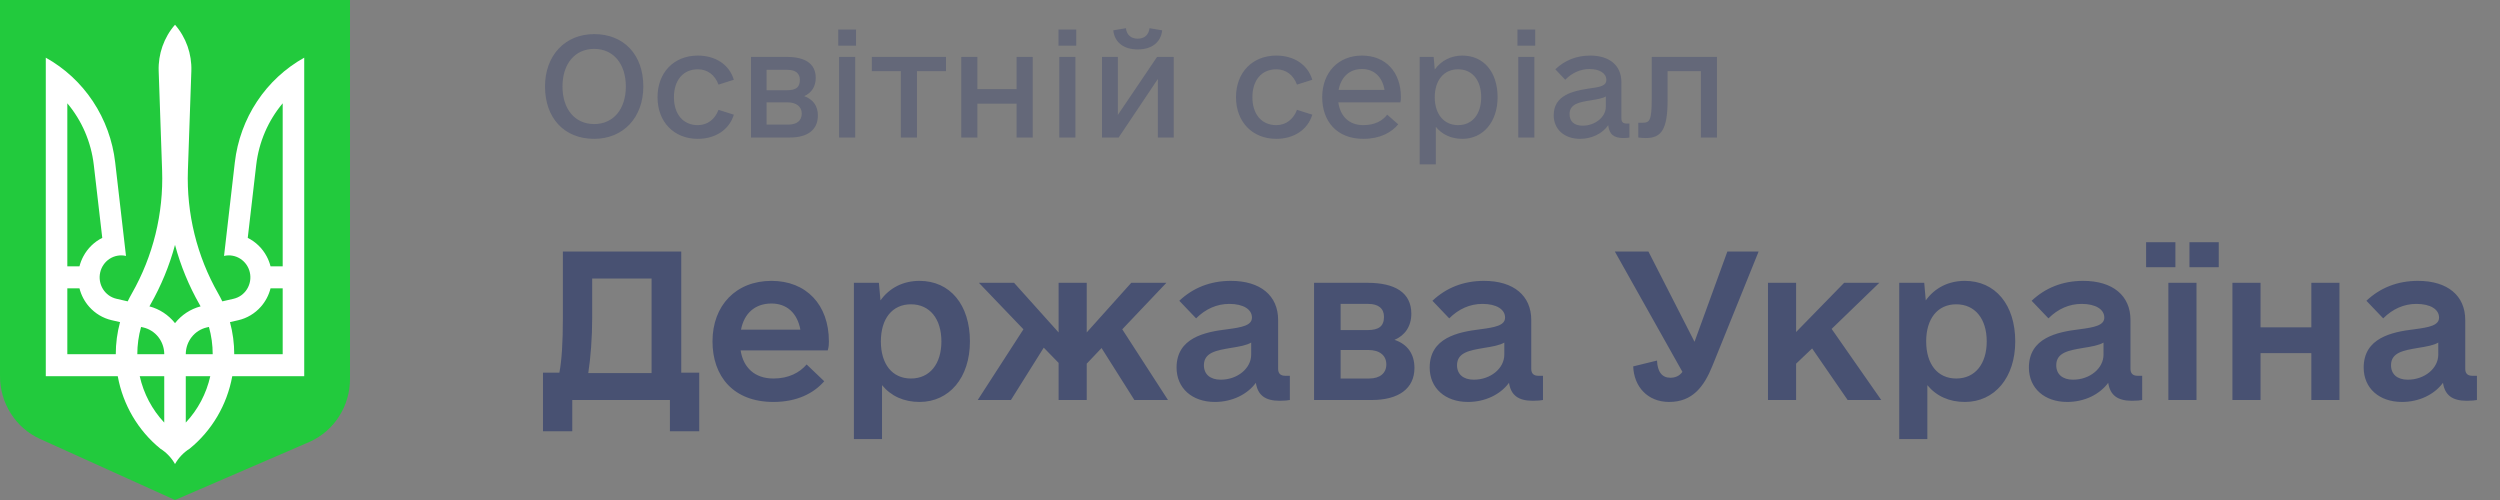 <svg width="200" height="40" viewBox="0 0 200 40" fill="none" xmlns="http://www.w3.org/2000/svg">
<rect x="0" y="0" width="200" height="40" fill="#808080" stroke="none"/>
<path d="M54.5 29.812V20.125H45.031V25.406C45.031 27.406 44.938 28.844 44.75 29.812H43.438V34.5H45.781V32H53.594V34.5H55.938V29.812H54.5ZM47.062 29.844C47.25 28.625 47.375 27.031 47.375 25.406V22.281H52.125V29.844H47.062ZM59.25 28.031H66.219C66.312 27.719 66.312 27.531 66.312 27.312C66.312 24.375 64.5 22.469 61.719 22.469C58.875 22.469 57 24.438 57 27.312C57 30.094 58.656 32.156 61.875 32.156C63.75 32.156 65.094 31.469 65.938 30.5L64.531 29.156C63.969 29.812 63.094 30.281 61.875 30.281C60.406 30.281 59.469 29.438 59.25 28.031ZM61.719 24.281C62.938 24.281 63.781 25.031 64.031 26.375H59.281C59.531 25.062 60.406 24.281 61.719 24.281ZM73.562 22.469C72.25 22.469 71.156 23.031 70.438 24.031L70.312 22.625H68.312V35.125H70.562V30.812C71.281 31.688 72.312 32.156 73.562 32.156C75.938 32.156 77.594 30.219 77.594 27.312C77.594 24.375 76 22.469 73.562 22.469ZM72.875 30.281C71.375 30.281 70.469 29.125 70.469 27.312C70.469 25.5 71.375 24.344 72.875 24.344C74.375 24.344 75.312 25.5 75.312 27.312C75.312 29.125 74.375 30.281 72.875 30.281ZM90.75 32H93.438L89.781 26.344L93.312 22.625H90.5L86.938 26.594V22.625H84.688V26.594L81.125 22.625H78.312L81.875 26.344L78.219 32H80.875L83.5 27.812L84.688 29.031V32H86.938V29.094L88.125 27.844L90.75 32ZM102.812 30.062C102.438 30.062 102.25 29.875 102.25 29.5V25.594C102.25 23.656 100.844 22.469 98.469 22.469C96.812 22.469 95.438 23.031 94.344 24.062L95.688 25.469C96.438 24.719 97.344 24.312 98.344 24.312C99.469 24.312 100.156 24.75 100.156 25.406C100.156 26.031 99.375 26.188 98.156 26.344C96.375 26.562 94.125 27.031 94.125 29.406C94.125 31.062 95.375 32.156 97.188 32.156C98.562 32.156 99.781 31.562 100.469 30.625C100.625 31.625 101.219 32.062 102.375 32.062C102.781 32.062 103.031 32.031 103.188 32V30.062H102.812ZM97.656 30.375C96.812 30.375 96.312 29.938 96.312 29.219C96.312 28.188 97.344 28.031 98.406 27.844C99.188 27.719 99.719 27.625 100.094 27.406V28.375C100.094 29.469 99 30.375 97.656 30.375ZM111.562 27.188C112.375 26.844 112.906 26.125 112.906 25.094C112.906 23.406 111.594 22.625 109.406 22.625H105.125V32H109.75C111.875 32 113.156 31.094 113.156 29.438C113.156 28.312 112.594 27.531 111.562 27.188ZM107.25 24.312H109.469C110.281 24.312 110.719 24.688 110.719 25.344C110.719 26.094 110.312 26.406 109.406 26.406H107.25V24.312ZM109.531 30.281H107.25V28H109.469C110.375 28 110.906 28.438 110.906 29.156C110.906 29.844 110.406 30.281 109.531 30.281ZM123.062 30.062C122.688 30.062 122.5 29.875 122.5 29.5V25.594C122.5 23.656 121.094 22.469 118.719 22.469C117.062 22.469 115.688 23.031 114.594 24.062L115.938 25.469C116.688 24.719 117.594 24.312 118.594 24.312C119.719 24.312 120.406 24.75 120.406 25.406C120.406 26.031 119.625 26.188 118.406 26.344C116.625 26.562 114.375 27.031 114.375 29.406C114.375 31.062 115.625 32.156 117.438 32.156C118.812 32.156 120.031 31.562 120.719 30.625C120.875 31.625 121.469 32.062 122.625 32.062C123.031 32.062 123.281 32.031 123.438 32V30.062H123.062ZM117.906 30.375C117.062 30.375 116.562 29.938 116.562 29.219C116.562 28.188 117.594 28.031 118.656 27.844C119.438 27.719 119.969 27.625 120.344 27.406V28.375C120.344 29.469 119.25 30.375 117.906 30.375ZM138.188 20.125L135.562 27.344L131.875 20.125H129.188L134.594 29.75C134.344 30.094 134 30.219 133.625 30.219C132.969 30.219 132.594 29.75 132.562 28.844L130.656 29.312C130.719 30.938 131.812 32.156 133.531 32.156C135.375 32.156 136.312 30.969 137 29.25L140.688 20.125H138.188ZM147.812 32H150.5L146.531 26.312L150.344 22.625H147.531L143.688 26.562V22.625H141.438V32H143.688V29.094L144.969 27.875L147.812 32ZM157.188 22.469C155.875 22.469 154.781 23.031 154.062 24.031L153.938 22.625H151.938V35.125H154.188V30.812C154.906 31.688 155.938 32.156 157.188 32.156C159.562 32.156 161.219 30.219 161.219 27.312C161.219 24.375 159.625 22.469 157.188 22.469ZM156.5 30.281C155 30.281 154.094 29.125 154.094 27.312C154.094 25.5 155 24.344 156.5 24.344C158 24.344 158.938 25.5 158.938 27.312C158.938 29.125 158 30.281 156.5 30.281ZM171 30.062C170.625 30.062 170.438 29.875 170.438 29.5V25.594C170.438 23.656 169.031 22.469 166.656 22.469C165 22.469 163.625 23.031 162.531 24.062L163.875 25.469C164.625 24.719 165.531 24.312 166.531 24.312C167.656 24.312 168.344 24.75 168.344 25.406C168.344 26.031 167.562 26.188 166.344 26.344C164.562 26.562 162.312 27.031 162.312 29.406C162.312 31.062 163.562 32.156 165.375 32.156C166.75 32.156 167.969 31.562 168.656 30.625C168.812 31.625 169.406 32.062 170.562 32.062C170.969 32.062 171.219 32.031 171.375 32V30.062H171ZM165.844 30.375C165 30.375 164.5 29.938 164.5 29.219C164.5 28.188 165.531 28.031 166.594 27.844C167.375 27.719 167.906 27.625 168.281 27.406V28.375C168.281 29.469 167.188 30.375 165.844 30.375ZM171.688 21.375H174.031V19.375H171.688V21.375ZM175.156 21.375H177.5V19.375H175.156V21.375ZM173.469 32H175.719V22.625H173.469V32ZM184.906 22.625V26.188H180.844V22.625H178.594V32H180.844V28.25H184.906V32H187.156V22.625H184.906ZM197.781 30.062C197.406 30.062 197.219 29.875 197.219 29.5V25.594C197.219 23.656 195.812 22.469 193.438 22.469C191.781 22.469 190.406 23.031 189.312 24.062L190.656 25.469C191.406 24.719 192.312 24.312 193.312 24.312C194.438 24.312 195.125 24.75 195.125 25.406C195.125 26.031 194.344 26.188 193.125 26.344C191.344 26.562 189.094 27.031 189.094 29.406C189.094 31.062 190.344 32.156 192.156 32.156C193.531 32.156 194.75 31.562 195.438 30.625C195.594 31.625 196.188 32.062 197.344 32.062C197.75 32.062 198 32.031 198.156 32V30.062H197.781ZM192.625 30.375C191.781 30.375 191.281 29.938 191.281 29.219C191.281 28.188 192.312 28.031 193.375 27.844C194.156 27.719 194.688 27.625 195.062 27.406V28.375C195.062 29.469 193.969 30.375 192.625 30.375Z" fill="#485172"/>
<path opacity="0.5" d="M47.533 11.107C49.853 11.107 51.465 9.41 51.465 6.918C51.465 4.383 49.918 2.729 47.533 2.729C45.213 2.729 43.602 4.426 43.602 6.918C43.602 9.453 45.148 11.107 47.533 11.107ZM47.533 9.926C45.986 9.926 44.998 8.723 44.998 6.918C44.998 5.113 45.986 3.91 47.533 3.91C49.08 3.91 50.068 5.113 50.068 6.918C50.068 8.723 49.08 9.926 47.533 9.926ZM55.826 11.107C57.201 11.107 58.34 10.398 58.705 9.174L57.48 8.787C57.201 9.539 56.6 10.012 55.826 10.012C54.645 10.012 53.914 9.131 53.914 7.777C53.914 6.424 54.645 5.543 55.826 5.543C56.621 5.543 57.201 6.016 57.48 6.768L58.705 6.381C58.34 5.156 57.223 4.447 55.826 4.447C53.914 4.447 52.603 5.801 52.603 7.777C52.603 9.754 53.914 11.107 55.826 11.107ZM64.334 7.691C64.914 7.434 65.258 6.939 65.258 6.23C65.258 5.07 64.377 4.555 62.959 4.555H60.08V11H63.195C64.592 11 65.43 10.398 65.43 9.238C65.43 8.465 65.043 7.949 64.334 7.691ZM61.326 5.586H63.023C63.625 5.586 63.99 5.865 63.99 6.381C63.99 6.982 63.69 7.219 62.959 7.219H61.326V5.586ZM63.066 9.969H61.326V8.186H62.98C63.711 8.186 64.141 8.529 64.141 9.088C64.141 9.646 63.754 9.969 63.066 9.969ZM67.062 3.652H68.481V2.363H67.062V3.652ZM67.127 11H68.416V4.555H67.127V11ZM75.678 4.555H69.748V5.693H72.068V11H73.357V5.693H75.678V4.555ZM81.328 4.555V7.133H78.191V4.555H76.902V11H78.191V8.293H81.328V11H82.617V4.555H81.328ZM84.68 3.652H86.098V2.363H84.68V3.652ZM84.744 11H86.033V4.555H84.744V11ZM91.018 3.953C92.135 3.953 92.865 3.395 92.973 2.428L91.963 2.256C91.898 2.793 91.555 3.094 91.018 3.094C90.481 3.094 90.137 2.793 90.072 2.256L89.062 2.428C89.17 3.395 89.9 3.953 91.018 3.953ZM92.564 4.555L89.428 9.195V4.555H88.16V11H89.492L92.629 6.316V11H93.897V4.555H92.564ZM102.104 11.107C103.479 11.107 104.617 10.398 104.982 9.174L103.758 8.787C103.479 9.539 102.877 10.012 102.104 10.012C100.922 10.012 100.191 9.131 100.191 7.777C100.191 6.424 100.922 5.543 102.104 5.543C102.898 5.543 103.479 6.016 103.758 6.768L104.982 6.381C104.617 5.156 103.5 4.447 102.104 4.447C100.191 4.447 98.881 5.801 98.881 7.777C98.881 9.754 100.191 11.107 102.104 11.107ZM107.066 8.186H112.029C112.072 8.035 112.072 7.928 112.072 7.777C112.072 5.758 110.848 4.447 108.957 4.447C107.066 4.447 105.777 5.801 105.777 7.777C105.777 9.689 106.938 11.107 109.064 11.107C110.418 11.107 111.32 10.592 111.857 9.947L110.977 9.174C110.611 9.646 110.01 10.012 109.064 10.012C107.926 10.012 107.217 9.303 107.066 8.186ZM108.957 5.521C109.924 5.521 110.59 6.145 110.762 7.197H107.088C107.281 6.166 107.947 5.521 108.957 5.521ZM116.992 4.447C116.068 4.447 115.295 4.855 114.779 5.564L114.693 4.555H113.576V13.148H114.865V10.141C115.359 10.764 116.111 11.107 116.992 11.107C118.646 11.107 119.807 9.754 119.807 7.777C119.807 5.758 118.689 4.447 116.992 4.447ZM116.648 10.012C115.51 10.012 114.779 9.131 114.779 7.777C114.779 6.424 115.51 5.543 116.648 5.543C117.787 5.543 118.496 6.424 118.496 7.777C118.496 9.131 117.787 10.012 116.648 10.012ZM121.396 3.652H122.814V2.363H121.396V3.652ZM121.461 11H122.75V4.555H121.461V11ZM130.119 9.883C129.84 9.883 129.711 9.754 129.711 9.475V6.574C129.711 5.242 128.766 4.447 127.219 4.447C126.102 4.447 125.178 4.834 124.426 5.543L125.221 6.381C125.736 5.844 126.424 5.521 127.154 5.521C127.971 5.521 128.508 5.865 128.508 6.381C128.508 6.875 128.035 6.961 127.068 7.09C125.822 7.283 124.297 7.627 124.297 9.217C124.297 10.334 125.135 11.107 126.402 11.107C127.348 11.107 128.207 10.678 128.658 10.012C128.744 10.764 129.109 11.043 129.904 11.043C130.119 11.043 130.291 11.021 130.355 11V9.883H130.119ZM126.617 10.055C125.951 10.055 125.564 9.732 125.564 9.131C125.564 8.293 126.402 8.164 127.219 8.035C127.842 7.928 128.229 7.863 128.465 7.713V8.551C128.465 9.367 127.605 10.055 126.617 10.055ZM137.359 4.555H132.139V7.885C132.139 9.668 131.967 9.818 131.408 9.818H131.064V11C131.215 11.021 131.43 11.043 131.666 11.043C132.912 11.043 133.406 10.355 133.406 8.014V5.693H136.07V11H137.359V4.555Z" fill="#485172"/>
<path d="M0 0H28V30.314C28 31.377 27.698 32.417 27.129 33.308C26.561 34.199 25.752 34.903 24.799 35.334L14 40L3.201 35.114C2.248 34.683 1.439 33.98 0.871 33.088C0.302 32.197 0 31.157 0 30.094V0Z" fill="#22CA3D"/>
<path fill-rule="evenodd" clip-rule="evenodd" d="M15.032 13.633C14.912 17.082 15.752 20.494 17.454 23.477C17.572 23.684 17.682 23.895 17.784 24.109L18.686 23.902C18.907 23.851 19.116 23.757 19.301 23.624C19.486 23.49 19.643 23.321 19.764 23.126C19.885 22.93 19.967 22.713 20.006 22.485C20.044 22.257 20.038 22.024 19.988 21.799C19.938 21.573 19.844 21.36 19.713 21.172C19.582 20.983 19.416 20.823 19.224 20.7C19.033 20.577 18.819 20.494 18.596 20.455C18.372 20.416 18.143 20.423 17.923 20.475L18.786 12.992C18.988 11.245 19.597 9.573 20.563 8.115C21.529 6.657 22.824 5.457 24.338 4.614V30.096H18.581L18.577 30.116C18.159 32.394 16.952 34.444 15.176 35.891C14.69 36.196 14.286 36.62 14.001 37.124C13.715 36.62 13.311 36.196 12.825 35.891C11.049 34.444 9.842 32.394 9.424 30.116C9.423 30.109 9.421 30.102 9.42 30.096H3.663V4.614C5.178 5.457 6.472 6.657 7.438 8.115C8.404 9.573 9.013 11.245 9.215 12.992L10.079 20.475C9.858 20.423 9.629 20.416 9.406 20.455C9.182 20.494 8.969 20.577 8.777 20.7C8.585 20.823 8.419 20.983 8.288 21.172C8.157 21.36 8.064 21.573 8.014 21.799C7.964 22.024 7.957 22.257 7.996 22.485C8.034 22.713 8.116 22.93 8.237 23.126C8.358 23.321 8.515 23.49 8.701 23.624C8.886 23.757 9.095 23.851 9.316 23.902L10.217 24.109C10.319 23.895 10.43 23.684 10.548 23.477C12.249 20.494 13.089 17.082 12.969 13.633L12.694 5.679C12.647 4.32 13.115 2.994 14.001 1.978C14.887 2.994 15.355 4.32 15.308 5.679L15.032 13.633ZM9.603 25.769L8.938 25.617C8.241 25.457 7.611 25.08 7.133 24.539C6.76 24.117 6.495 23.612 6.357 23.066H5.386V28.338H9.262C9.262 27.469 9.377 26.605 9.603 25.769ZM10.985 28.338C10.985 27.598 11.087 26.864 11.286 26.156L11.459 26.195C11.936 26.305 12.363 26.577 12.668 26.966C12.958 27.336 13.123 27.791 13.139 28.262C13.138 28.288 13.138 28.313 13.138 28.338H10.985ZM11.179 30.096C11.49 31.486 12.165 32.77 13.139 33.807V30.096H11.179ZM14.863 28.338H17.016C17.016 27.598 16.914 26.864 16.715 26.156L16.542 26.195C16.065 26.305 15.639 26.577 15.333 26.966C15.043 27.336 14.879 27.791 14.863 28.262C14.863 28.288 14.863 28.313 14.863 28.338ZM14.001 25.852C14.524 25.192 15.242 24.721 16.047 24.51C16.02 24.46 15.992 24.41 15.964 24.361C15.111 22.864 14.451 21.262 14.001 19.592C13.551 21.262 12.891 22.864 12.037 24.361C12.009 24.41 11.981 24.46 11.954 24.51C12.759 24.721 13.477 25.192 14.001 25.852ZM5.386 21.309V8.264C6.555 9.656 7.291 11.371 7.503 13.191L8.181 19.03C7.54 19.349 7.012 19.864 6.67 20.503C6.532 20.759 6.428 21.03 6.357 21.309H5.386ZM14.862 33.807V30.096H16.822C16.511 31.486 15.836 32.77 14.862 33.807ZM18.398 25.769C18.624 26.605 18.739 27.469 18.739 28.338H22.615V23.066H21.644C21.506 23.612 21.241 24.117 20.868 24.539C20.391 25.08 19.76 25.457 19.064 25.617L18.398 25.769ZM22.615 8.264V21.309H21.644C21.573 21.03 21.469 20.759 21.332 20.503C20.99 19.864 20.461 19.349 19.82 19.03L20.498 13.191C20.71 11.371 21.447 9.656 22.615 8.264Z" fill="white"/>
</svg>
